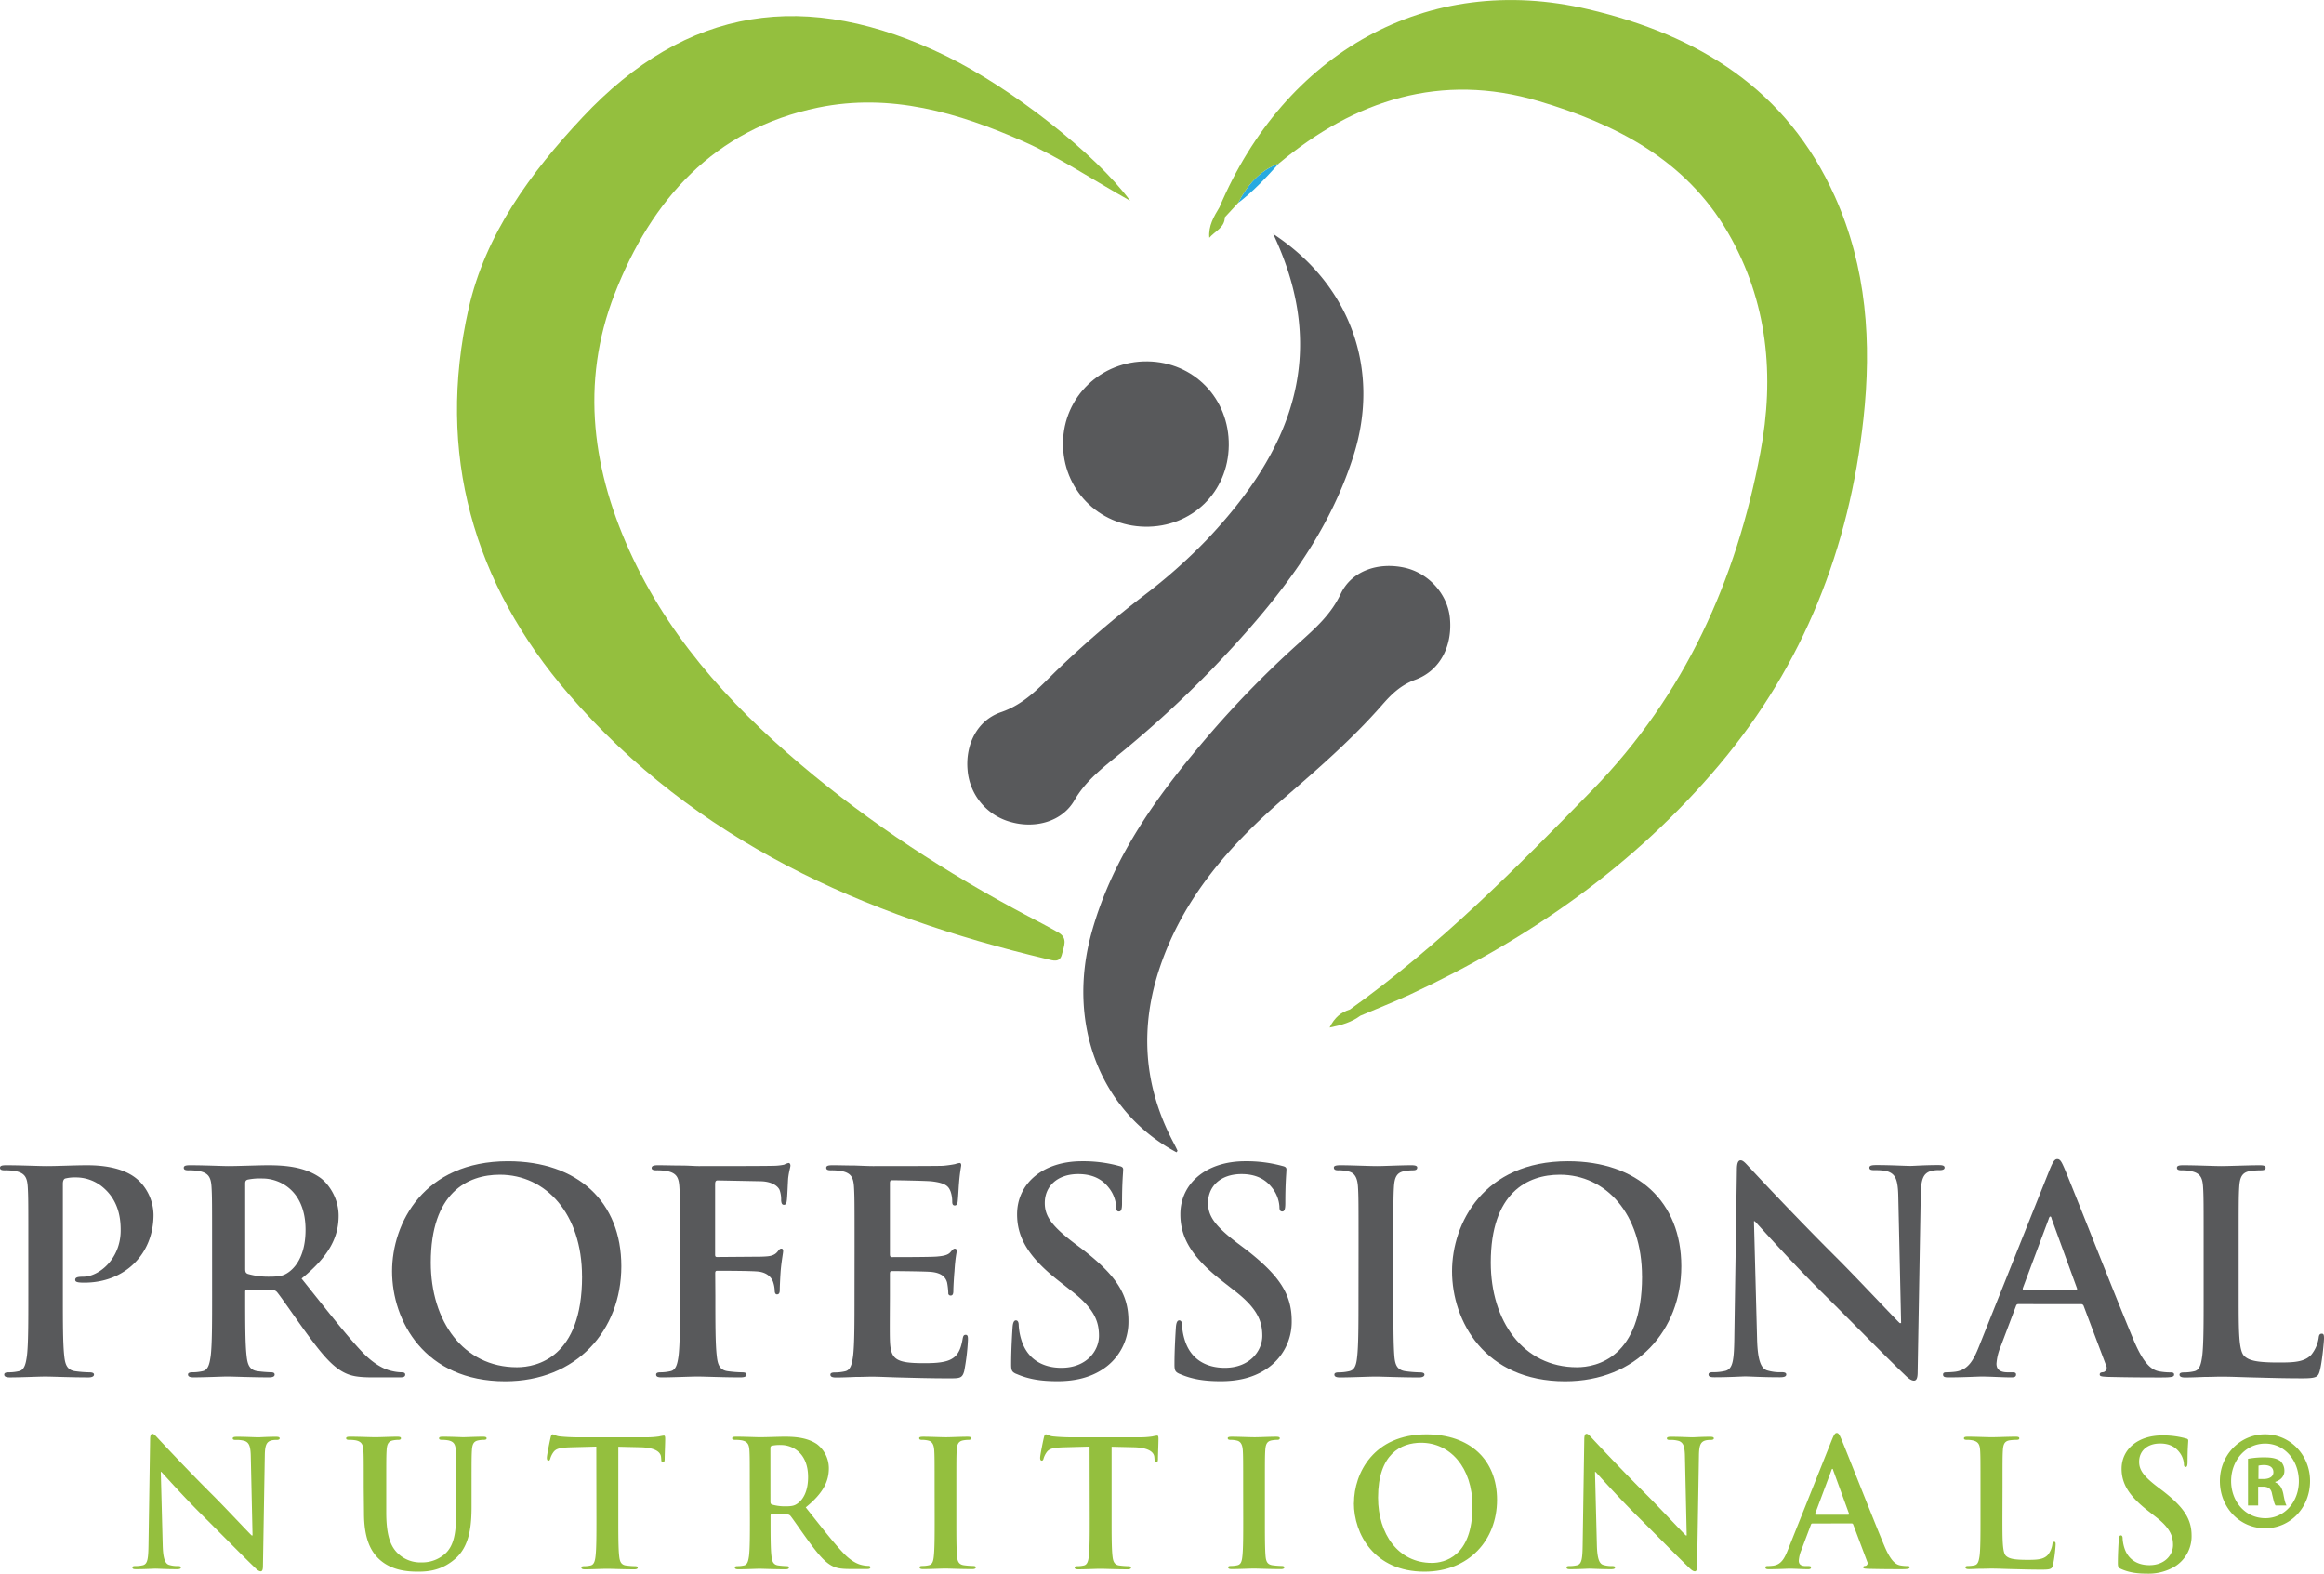 <svg xmlns="http://www.w3.org/2000/svg" viewBox="0 0 1249.13 845.72"><defs><style>.cls-1{fill:#94bf3e;}.cls-2{fill:#58595b;}.cls-3{fill:#27aae1;}.cls-4{isolation:isolate;}</style></defs><title>logo_new</title><g id="Layer_2" data-name="Layer 2"><g id="Layer_1-2" data-name="Layer 1"><g id="Layer_2-2" data-name="Layer 2"><g id="Layer_1-2-2" data-name="Layer 1-2"><path class="cls-1" d="M607.48,107.91c-20.37-11.4-38-23.31-57.34-31.88C514.9,60.46,478.57,49.87,439.77,57.82c-56,11.49-89.69,49.64-109.39,100.08-18.74,48-12,96,9.75,142,22.42,47.38,57.59,84.28,97.57,117.07,37.89,31.07,79.12,57,122.6,79.47,2.86,1.48,5.66,3.09,8.48,4.66,5.53,3.09,2.91,7.69,2,11.77-1.11,4.72-4.83,3.33-7.86,2.61C464,492,373.81,452,305.85,373.29c-51.63-59.77-71.49-129.71-54-207.37,9-40.08,33.43-73.2,61.24-102.87C368.77,3.61,433.15-6.78,508.79,30.23c34.7,17,79.84,52.13,98.69,77.68"/><path class="cls-2" d="M684.22,125.66c41.71,27.35,57.86,72.88,43.38,118.93-14.32,45.56-43.8,81.24-76.08,114.94a575.89,575.89,0,0,1-49.91,45.78c-8.94,7.37-18,14.2-24.15,24.84-6.64,11.52-21.12,15.3-34.11,11.63a31.49,31.49,0,0,1-23.28-27.87c-1.25-13.47,4.92-26.71,18-31.19,12.67-4.34,20.64-13.35,29.47-22a545.38,545.38,0,0,1,47.7-41A289.09,289.09,0,0,0,648.7,290c44.35-46.8,66.78-98.63,35.55-164.46"/><path class="cls-2" d="M632.39,619.3c-41-21.91-59.34-69.09-45.59-118.39,11.56-41.45,36.49-75.11,64-107.07a540.41,540.41,0,0,1,47.45-48.33c8.57-7.73,17.1-15.15,22.35-26.31,5.89-12.5,20.26-17.21,34.35-14.1C767.83,307.94,778,319.19,779.3,332c1.5,15-5.13,28.37-18.6,33.32-7.76,2.85-12.76,7.71-17.82,13.52-16,18.29-34.24,34.12-52.58,50-29,25-54,53.23-66.67,90.43-11.15,32.65-9.08,64.22,7.1,94.78.75,1.42,1.49,2.86,2.15,4.33.09.19-.34.62-.53.93"/><path class="cls-2" d="M616.74,194.21c25,.31,44,20,43.72,45.14s-19.87,44.16-45.1,43.72c-25-.44-44.28-20.22-44-45.11.28-24.68,20.37-44.06,45.38-43.75"/><path class="cls-3" d="M687.46,87.78c-6.9,7.6-13.85,15.14-22.06,21.36,4.94-9.59,11.55-17.48,22.06-21.36"/><path class="cls-1" d="M1001.58,225.14C994,294.48,969.52,357,924.23,410.87c-45.75,54.42-102.49,93.89-166.47,123.68-8.72,4-17.68,7.56-26.54,11.31-4.72,3.49-10.07,5.09-16.56,6.37,2.71-5.52,6.25-8.28,10.92-9.69,48.12-34.3,89.42-76,130.42-118.11,49.6-51,77.25-112.54,90.18-181.17,7.73-41,4.07-81.27-17.46-118.32C905.87,85.61,868.19,66.55,827,54.34c-52.29-15.5-98.54-.75-139.54,33.44C677,91.65,670.34,99.55,665.4,109.14l-7.07,7.65c-.07,5.57-5.21,7.39-8.33,11-.58-6.39,2.45-11.41,5.47-16.44C690.34,28.91,766.67-15.55,853.76,5c59.14,13.9,106.58,43,132.42,100.5,17.22,38.26,19.88,78.78,15.4,119.7"/><path class="cls-2" d="M15.23,670c0-22.93,0-27.15-.3-32-.3-5.13-1.51-7.54-6.48-8.6a31,31,0,0,0-5.88-.45c-1.66,0-2.57-.3-2.57-1.36s1.06-1.36,3.32-1.36c8,0,17.5.45,21.72.45,6.18,0,14.93-.45,21.87-.45,18.85,0,25.64,6.33,28.06,8.6a26.2,26.2,0,0,1,7.54,18c0,21.42-15.69,36.5-37.1,36.5a22.21,22.21,0,0,1-3.17-.15c-.75-.15-1.81-.3-1.81-1.36,0-1.21,1.06-1.66,4.22-1.66,8.45,0,20.21-9.5,20.21-24.89,0-5-.45-15.08-8.9-22.62a22.41,22.41,0,0,0-15.08-5.88,21.3,21.3,0,0,0-5.88.6c-.75.3-1.21,1.21-1.21,2.87V696.5c0,13.88,0,25.79.75,32.28.45,4.22,1.36,7.54,5.88,8.14a63.54,63.54,0,0,0,7.69.6c1.66,0,2.41.45,2.41,1.21,0,1-1.21,1.51-2.87,1.51-10,0-19.46-.45-23.38-.45-3.47,0-13,.45-19,.45-2,0-3-.45-3-1.51,0-.76.6-1.21,2.41-1.21a24.62,24.62,0,0,0,5.43-.6c3-.6,3.77-3.92,4.37-8.29.75-6.33.75-18.25.75-32.13Z"/><path class="cls-2" d="M114,670c0-22.93,0-27.15-.3-32-.3-5.13-1.51-7.54-6.48-8.6a31.12,31.12,0,0,0-5.88-.45c-1.66,0-2.56-.3-2.56-1.36s1.06-1.36,3.32-1.36c8,0,17.5.45,20.66.45,5.13,0,16.59-.45,21.27-.45,9.5,0,19.61.9,27.75,6.48C176,635.56,182,643.25,182,653.35c0,11.16-4.68,21.42-19.91,33.79C175.58,704,186,717.45,194.88,726.8c8.45,8.75,14.63,9.8,16.89,10.26a23.78,23.78,0,0,0,4.22.45c1.21,0,1.81.45,1.81,1.21,0,1.21-1.06,1.51-2.87,1.51H200.61c-8.45,0-12.22-.75-16.14-2.87-6.49-3.47-12.22-10.56-20.66-22.17-6-8.29-13-18.55-14.93-20.81a3.15,3.15,0,0,0-2.72-1.06L133,693c-.75,0-1.21.3-1.21,1.21v2.11c0,14,0,25.94.75,32.28.45,4.37,1.36,7.69,5.88,8.3a69.57,69.57,0,0,0,7.39.6c1.21,0,1.81.45,1.81,1.21,0,1.06-1.06,1.51-3,1.51-8.75,0-19.91-.45-22.17-.45-2.87,0-12.37.45-18.4.45-2,0-3-.45-3-1.51,0-.75.6-1.21,2.41-1.21a24.68,24.68,0,0,0,5.43-.6c3-.6,3.77-3.92,4.37-8.3.75-6.33.75-18.25.75-32.13Zm17.8,11.92c0,1.66.3,2.26,1.36,2.71a39.73,39.73,0,0,0,11.46,1.51c6,0,8-.6,10.71-2.57,4.52-3.32,8.9-10.26,8.9-22.62,0-21.42-14.18-27.6-23.08-27.6a33.14,33.14,0,0,0-8,.6c-1.06.3-1.36.91-1.36,2.11Z"/><path class="cls-2" d="M210.73,683.21c0-25.79,17-59.13,62.29-59.13,37.56,0,60.94,21.87,60.94,56.41s-24.13,61.84-62.44,61.84c-43.29,0-60.79-32.43-60.79-59.13m102.11,2.87c0-33.79-19.46-54.75-44.19-54.75-17.35,0-37.1,9.65-37.1,47.21,0,31.37,17.35,56.26,46.31,56.26,10.56,0,35-5.13,35-48.72"/><path class="cls-2" d="M384.5,696.49c0,14.48,0,25.79.75,32.13.45,4.37,1.36,7.69,5.88,8.29a63.5,63.5,0,0,0,7.54.6c2,0,2.56.45,2.56,1.21,0,1.06-1.06,1.51-3.32,1.51-9.5,0-19-.45-22.93-.45s-13.42.45-19.15.45c-2.11,0-3.17-.3-3.17-1.51,0-.75.6-1.21,2.26-1.21a24.63,24.63,0,0,0,5.43-.6c3-.6,3.77-3.92,4.37-8.29.75-6.33.75-17.65.75-32.13V670c0-22.93,0-27.15-.3-32-.3-5.13-1.51-7.54-6.48-8.6a31,31,0,0,0-5.88-.45c-1.51,0-2.56-.3-2.56-1.21,0-1.21,1.21-1.51,3.47-1.51,3.92,0,8.3.15,12.22.15s7.39.3,9.5.3c5.73,0,36.35,0,39.82-.15a29,29,0,0,0,6.18-.6,9.59,9.59,0,0,1,2.41-.91c.6,0,1,.6,1,1.36,0,1-.75,2.86-1.21,6.79-.15,1.51-.45,10.41-.76,12.22-.15,1.21-.45,2.11-1.51,2.11s-1.36-.75-1.51-2.41a14.79,14.79,0,0,0-.9-5.73c-1.06-2.11-4.22-4.37-10-4.53l-23.23-.45c-.91,0-1.36.45-1.36,2.11v37.71c0,.91.15,1.36,1.06,1.36l19.31-.15c2.56,0,4.68,0,6.79-.15,2.87-.15,5-.75,6.49-2.71.75-.91,1.06-1.51,2-1.51q.91,0,.91,1.36c0,.9-.75,4.68-1.21,9.35-.3,3-.6,10-.6,11,0,1.36,0,2.87-1.51,2.87-.91,0-1.21-1-1.21-2.11a16.62,16.62,0,0,0-.91-4.68c-.75-2.11-3-4.83-7.69-5.43-3.77-.45-19.76-.45-22.32-.45-.75,0-1.06.3-1.06,1.36Z"/><path class="cls-2" d="M459.32,670c0-22.93,0-27.15-.3-32-.3-5.13-1.51-7.54-6.48-8.6a31,31,0,0,0-5.88-.45c-1.66,0-2.56-.3-2.56-1.36s1.06-1.36,3.32-1.36c4.07,0,8.45.15,12.22.15,3.92.15,7.39.3,9.5.3,4.83,0,34.84,0,37.71-.15a60.48,60.48,0,0,0,6.48-.9,14.06,14.06,0,0,1,2.41-.6c.75,0,.91.6.91,1.36a96.61,96.61,0,0,0-1.21,9.8c-.15,1.51-.45,8.14-.75,10-.15.75-.45,1.66-1.51,1.66s-1.36-.75-1.36-2.11a16.19,16.19,0,0,0-.9-5.43c-1.06-2.72-2.56-4.53-10.11-5.43-2.56-.3-18.4-.6-21.42-.6-.75,0-1.06.45-1.06,1.51v38.16c0,1.06.15,1.66,1.06,1.66,3.32,0,20.66,0,24.13-.3s5.88-.75,7.24-2.26c1.06-1.21,1.66-2,2.41-2,.6,0,1.06.3,1.06,1.21s-.75,3.32-1.21,11c-.3,3-.6,9-.6,10.11,0,1.21,0,2.87-1.36,2.87a1.2,1.2,0,0,1-1.36-1.36,39.63,39.63,0,0,0-.6-5.43c-.75-3-2.87-5.28-8.45-5.88-2.87-.3-17.8-.45-21.42-.45-.75,0-.91.6-.91,1.51v11.92c0,5.13-.15,19,0,23.38.3,10.41,2.72,12.67,18.1,12.67,3.92,0,10.26,0,14.18-1.81s5.73-5,6.79-11.16c.3-1.66.6-2.26,1.66-2.26,1.21,0,1.21,1.21,1.21,2.72a118.41,118.41,0,0,1-2,16.74c-1.06,3.92-2.41,3.92-8.14,3.92-11.31,0-19.61-.3-26.09-.45s-11.16-.45-15.69-.45c-1.66,0-5,.15-8.6.15-3.47.15-7.39.3-10.41.3-2,0-3-.45-3-1.51,0-.76.6-1.21,2.41-1.21a24.62,24.62,0,0,0,5.43-.6c3-.6,3.77-3.92,4.37-8.29.75-6.33.75-18.25.75-32.13Z"/><path class="cls-2" d="M546.35,738.42c-2.41-1.06-2.87-1.81-2.87-5.13,0-8.3.6-17.34.75-19.76.15-2.26.6-3.92,1.81-3.92s1.51,1.36,1.51,2.56a31.86,31.86,0,0,0,1.36,7.69c3.32,11.16,12.22,15.24,21.57,15.24,13.58,0,20.21-9.2,20.21-17.2,0-7.39-2.26-14.48-14.78-24.13L569,688.34c-16.59-13-22.32-23.53-22.32-35.75,0-16.59,13.88-28.51,34.84-28.51a73,73,0,0,1,20.06,2.56c1.36.3,2.11.75,2.11,1.81,0,2-.6,6.33-.6,18.1,0,3.32-.45,4.53-1.66,4.53s-1.51-.91-1.51-2.72a18.26,18.26,0,0,0-3.92-10c-2.26-2.87-6.64-7.39-16.44-7.39-11.16,0-18,6.49-18,15.54,0,6.94,3.47,12.22,16,21.72l4.22,3.17c18.1,14,24.74,24.13,24.74,38.46a30.4,30.4,0,0,1-14.18,26.25c-7.54,4.83-16,6.18-24,6.18-8.75,0-15.54-1.06-22-3.92"/><path class="cls-2" d="M634.14,738.42c-2.41-1.06-2.87-1.81-2.87-5.13,0-8.3.6-17.34.75-19.76.15-2.26.6-3.92,1.81-3.92s1.51,1.36,1.51,2.56a31.81,31.81,0,0,0,1.36,7.69C640,731,648.92,735.1,658.27,735.1c13.58,0,20.21-9.2,20.21-17.2,0-7.39-2.26-14.48-14.78-24.13l-6.94-5.43c-16.59-13-22.32-23.53-22.32-35.75,0-16.59,13.88-28.51,34.84-28.51a73,73,0,0,1,20.06,2.56c1.36.3,2.11.75,2.11,1.81,0,2-.6,6.33-.6,18.1,0,3.32-.45,4.53-1.66,4.53s-1.51-.91-1.51-2.72a18.26,18.26,0,0,0-3.92-10c-2.26-2.87-6.64-7.39-16.44-7.39-11.16,0-18,6.49-18,15.54,0,6.94,3.47,12.22,16,21.72l4.22,3.17c18.1,14,24.74,24.13,24.74,38.46a30.4,30.4,0,0,1-14.18,26.25c-7.54,4.83-16,6.18-24,6.18-8.75,0-15.54-1.06-22-3.92"/><path class="cls-2" d="M730.22,670c0-22.93,0-27.15-.3-32-.3-5.13-1.81-7.69-5.13-8.45a21.42,21.42,0,0,0-5.43-.6c-1.51,0-2.41-.3-2.41-1.51,0-.91,1.21-1.21,3.62-1.21,5.73,0,15.23.45,19.61.45,3.77,0,12.67-.45,18.4-.45,2,0,3.17.3,3.17,1.21,0,1.21-.91,1.51-2.41,1.51a25.5,25.5,0,0,0-4.53.45c-4.07.75-5.28,3.32-5.58,8.6-.3,4.83-.3,9-.3,32v26.55c0,14.63,0,26.55.6,33,.45,4.07,1.51,6.79,6,7.39a63.55,63.55,0,0,0,7.69.6c1.66,0,2.41.45,2.41,1.21,0,1-1.21,1.51-2.87,1.51-10,0-19.46-.45-23.53-.45-3.47,0-13,.45-19,.45-2,0-3-.45-3-1.51,0-.76.6-1.21,2.41-1.21a24.61,24.61,0,0,0,5.43-.6c3-.6,3.92-3.17,4.37-7.54.75-6.33.75-18.25.75-32.88Z"/><path class="cls-2" d="M780.46,683.21c0-25.79,17-59.13,62.29-59.13,37.56,0,60.94,21.87,60.94,56.41s-24.13,61.84-62.44,61.84c-43.29,0-60.79-32.43-60.79-59.13m102.11,2.87c0-33.79-19.46-54.75-44.19-54.75-17.35,0-37.1,9.65-37.1,47.21,0,31.37,17.35,56.26,46.31,56.26,10.56,0,35-5.13,35-48.72"/><path class="cls-2" d="M944.42,719.71c.3,11.76,2.26,15.69,5.28,16.74a24,24,0,0,0,7.84,1c1.66,0,2.56.3,2.56,1.21,0,1.21-1.36,1.51-3.47,1.51-9.8,0-15.84-.45-18.7-.45-1.36,0-8.45.45-16.29.45-2,0-3.32-.15-3.32-1.51,0-.91.91-1.21,2.41-1.21a26.74,26.74,0,0,0,6.79-.75c3.92-1.21,4.53-5.58,4.68-18.7l1.36-89.29c0-3,.45-5.13,2-5.13s3,2,5.58,4.67c1.81,2,24.74,26.55,46.76,48.42,10.26,10.26,30.62,32,33.18,34.39h.75l-1.51-67.72c-.15-9.2-1.51-12.07-5.13-13.57-2.26-.91-5.88-.91-8-.91-1.81,0-2.41-.45-2.41-1.36,0-1.21,1.66-1.36,3.92-1.36,7.84,0,15.08.45,18.25.45,1.66,0,7.39-.45,14.78-.45,2,0,3.47.15,3.47,1.36q0,1.36-2.71,1.36a16.41,16.41,0,0,0-4.53.45c-4.22,1.21-5.43,4.37-5.58,12.82l-1.66,95.17c0,3.32-.6,4.68-2,4.68-1.66,0-3.47-1.66-5.13-3.32-9.5-9-28.81-28.81-44.5-44.34-16.44-16.29-33.18-35.14-35.9-38h-.45Z"/><path class="cls-2" d="M1084.86,700.86c-.75,0-1.06.3-1.36,1.21l-8.15,21.57a29.23,29.23,0,0,0-2.26,9.2c0,2.71,1.36,4.67,6,4.67h2.26c1.81,0,2.26.3,2.26,1.21,0,1.21-.9,1.51-2.56,1.51-4.83,0-11.31-.45-16-.45-1.66,0-10,.45-17.8.45-2,0-2.87-.3-2.87-1.51,0-.91.6-1.21,1.81-1.21a45.81,45.81,0,0,0,4.68-.3c6.94-.9,9.8-6,12.82-13.57l37.86-94.72c1.81-4.37,2.71-6,4.22-6s2.26,1.36,3.77,4.83c3.62,8.3,27.75,69.84,37.41,92.76,5.73,13.58,10.1,15.69,13.27,16.44a33.12,33.12,0,0,0,6.34.6c1.21,0,2,.15,2,1.21,0,1.21-1.36,1.51-6.94,1.51s-16.44,0-28.51-.3c-2.72-.15-4.53-.15-4.53-1.21s.6-1.21,2.11-1.36a2.46,2.46,0,0,0,1.36-3.47l-12.07-32a1.45,1.45,0,0,0-1.51-1.06Zm30.77-7.54c.75,0,.9-.45.75-.9l-13.58-37.26c-.15-.6-.3-1.36-.75-1.36s-.75.75-.91,1.36l-13.88,37.11c-.15.6,0,1.06.6,1.06Z"/><path class="cls-2" d="M1203.27,696.49c0,19.31,0,29.71,3.17,32.43,2.57,2.26,6.49,3.32,18.25,3.32,8,0,13.88-.15,17.65-4.22a18.92,18.92,0,0,0,3.92-9c.15-1.36.45-2.26,1.66-2.26,1.06,0,1.21.75,1.21,2.56,0,1.66-1.06,13-2.26,17.35-.9,3.32-1.66,4.07-9.5,4.07-10.86,0-18.7-.3-25.49-.45s-12.22-.45-18.4-.45c-1.66,0-5,.15-8.6.15-3.47.15-7.39.3-10.41.3-2,0-3-.45-3-1.51,0-.75.6-1.21,2.41-1.21a24.62,24.62,0,0,0,5.43-.6c3-.6,3.77-3.92,4.38-8.29.75-6.33.75-18.25.75-32.13V670c0-22.93,0-27.15-.3-32-.3-5.13-1.51-7.54-6.49-8.6a22.37,22.37,0,0,0-5-.45c-1.66,0-2.56-.3-2.56-1.36s1.06-1.36,3.32-1.36c7.09,0,16.59.45,20.66.45,3.62,0,14.63-.45,20.51-.45,2.11,0,3.17.3,3.17,1.36s-.91,1.36-2.72,1.36a40.14,40.14,0,0,0-5.88.45c-4.07.75-5.28,3.32-5.58,8.6-.3,4.83-.3,9-.3,32Z"/><path class="cls-1" d="M87.46,830.54c.19,7.34,1.41,9.79,3.29,10.45a15,15,0,0,0,4.89.66c1,0,1.6.19,1.6.75,0,.75-.85.94-2.17.94-6.12,0-9.88-.28-11.67-.28-.85,0-5.27.28-10.17.28-1.22,0-2.07-.09-2.07-.94,0-.57.56-.75,1.51-.75a16.68,16.68,0,0,0,4.24-.47c2.45-.75,2.82-3.48,2.92-11.67l.85-55.73c0-1.88.28-3.2,1.22-3.2s1.88,1.22,3.48,2.92c1.13,1.22,15.44,16.57,29.18,30.22,6.4,6.4,19.11,20,20.71,21.46h.47l-.94-42.27c-.09-5.74-.94-7.53-3.2-8.47a15.34,15.34,0,0,0-5-.57c-1.13,0-1.51-.28-1.51-.85,0-.75,1-.85,2.45-.85,4.89,0,9.41.28,11.39.28,1,0,4.61-.28,9.23-.28,1.22,0,2.17.09,2.17.85q0,.85-1.7.85a10.23,10.23,0,0,0-2.82.28c-2.64.75-3.39,2.73-3.48,8l-1,59.4c0,2.07-.38,2.92-1.22,2.92-1,0-2.17-1-3.2-2.07-5.93-5.65-18-18-27.77-27.67C98.85,804.56,88.41,792.79,86.71,791h-.28Z"/><path class="cls-1" d="M195.51,799.48c0-14.31,0-16.94-.19-20s-.94-4.71-4-5.37a19.34,19.34,0,0,0-3.67-.28c-1,0-1.6-.19-1.6-.85s.66-.85,2.07-.85c5,0,10.92.28,13.74.28,2.26,0,8.19-.28,11.58-.28,1.41,0,2.07.19,2.07.85s-.56.85-1.51.85a14.15,14.15,0,0,0-2.73.28c-2.54.47-3.3,2.07-3.48,5.37-.19,3-.19,5.65-.19,20v13.18c0,13.65,2.73,19.39,7.34,23.16a17.42,17.42,0,0,0,11.77,3.86,18.44,18.44,0,0,0,13-5.08c5.18-5.18,5.46-13.65,5.46-23.35V799.48c0-14.31,0-16.94-.19-20s-.94-4.71-4-5.37a18.23,18.23,0,0,0-3.39-.28c-1,0-1.6-.19-1.6-.85s.66-.85,2-.85c4.8,0,10.73.28,10.82.28,1.13,0,7.06-.28,10.73-.28,1.32,0,2,.19,2,.85s-.56.85-1.69.85a14.15,14.15,0,0,0-2.73.28c-2.54.47-3.29,2.07-3.48,5.37-.19,3-.19,5.65-.19,20v10.07c0,10.45-1,21.56-8.94,28.33-6.68,5.74-13.46,6.78-19.58,6.78-5,0-14-.28-20.9-6.49-4.8-4.33-8.38-11.3-8.38-25Z"/><path class="cls-1" d="M320.51,777.45l-14,.38c-5.46.19-7.72.66-9.13,2.73a11.13,11.13,0,0,0-1.6,3.29c-.19.75-.47,1.13-1,1.13s-.85-.47-.85-1.51c0-1.51,1.79-10.07,2-10.82.28-1.22.56-1.79,1.13-1.79.75,0,1.69.94,4,1.13,2.73.28,6.31.47,9.41.47h37.28a45.09,45.09,0,0,0,6.49-.47,22,22,0,0,1,2.54-.47c.66,0,.75.56.75,2,0,2-.28,8.47-.28,10.92-.09.94-.28,1.51-.85,1.51-.75,0-.94-.47-1-1.88l-.09-1c-.19-2.45-2.73-5.08-11.11-5.27l-11.86-.28v38.59c0,8.66,0,16.1.47,20.15.28,2.64.85,4.71,3.67,5.08a39.83,39.83,0,0,0,4.8.38c1,0,1.51.28,1.51.75,0,.66-.75.94-1.79.94-6.21,0-12.14-.28-14.78-.28-2.17,0-8.1.28-11.86.28-1.22,0-1.88-.28-1.88-.94,0-.47.38-.75,1.51-.75a15.41,15.41,0,0,0,3.39-.37c1.88-.38,2.45-2.45,2.73-5.18.47-4,.47-11.39.47-20Z"/><path class="cls-1" d="M403,799.48c0-14.31,0-16.94-.19-20s-.94-4.71-4-5.37a19.42,19.42,0,0,0-3.67-.28c-1,0-1.6-.19-1.6-.85s.66-.85,2.07-.85c5,0,10.92.28,12.9.28,3.2,0,10.35-.28,13.27-.28,5.93,0,12.24.56,17.32,4a16.32,16.32,0,0,1,6.4,12.9c0,7-2.92,13.37-12.42,21.08,8.38,10.54,14.87,18.92,20.43,24.76,5.27,5.46,9.13,6.12,10.54,6.4a14.71,14.71,0,0,0,2.64.28c.75,0,1.13.28,1.13.75,0,.75-.66.94-1.79.94h-8.94c-5.27,0-7.62-.47-10.07-1.79-4-2.17-7.62-6.59-12.9-13.84-3.77-5.18-8.1-11.58-9.32-13a2,2,0,0,0-1.69-.66l-8.19-.19c-.47,0-.75.19-.75.75V816c0,8.75,0,16.19.47,20.14.28,2.73.85,4.8,3.67,5.18a43.23,43.23,0,0,0,4.61.38c.75,0,1.13.28,1.13.75,0,.66-.66.94-1.88.94-5.46,0-12.43-.28-13.84-.28-1.79,0-7.72.28-11.48.28-1.22,0-1.88-.28-1.88-.94,0-.47.38-.75,1.51-.75a15.36,15.36,0,0,0,3.39-.37c1.88-.38,2.35-2.45,2.73-5.18.47-4,.47-11.39.47-20Zm11.11,7.44c0,1,.19,1.41.85,1.69a24.85,24.85,0,0,0,7.15.94c3.76,0,5-.38,6.68-1.6,2.82-2.07,5.55-6.4,5.55-14.12,0-13.37-8.85-17.23-14.4-17.23a20.67,20.67,0,0,0-5,.38c-.66.19-.85.57-.85,1.32Z"/><path class="cls-1" d="M502.34,799.48c0-14.31,0-16.94-.19-20s-1.13-4.8-3.2-5.27a13.38,13.38,0,0,0-3.39-.38c-.94,0-1.51-.19-1.51-.94,0-.57.75-.75,2.26-.75,3.58,0,9.51.28,12.24.28,2.35,0,7.91-.28,11.48-.28,1.22,0,2,.19,2,.75,0,.75-.56.94-1.51.94a15.92,15.92,0,0,0-2.82.28c-2.54.47-3.29,2.07-3.48,5.37-.19,3-.19,5.65-.19,20V816c0,9.13,0,16.57.38,20.61.28,2.54.94,4.24,3.77,4.61a39.59,39.59,0,0,0,4.8.38c1,0,1.51.28,1.51.75,0,.66-.75.94-1.79.94-6.21,0-12.14-.28-14.69-.28-2.17,0-8.1.28-11.86.28-1.22,0-1.88-.28-1.88-.94,0-.47.38-.75,1.51-.75a15.36,15.36,0,0,0,3.39-.37c1.88-.38,2.45-2,2.73-4.71.47-4,.47-11.39.47-20.52Z"/><path class="cls-1" d="M585.64,777.45l-14,.38c-5.46.19-7.72.66-9.13,2.73a11.14,11.14,0,0,0-1.6,3.29c-.19.75-.47,1.13-1,1.13s-.85-.47-.85-1.51c0-1.51,1.79-10.07,2-10.82.28-1.22.56-1.79,1.13-1.79.75,0,1.69.94,4,1.13,2.73.28,6.31.47,9.41.47h37.28a45.1,45.1,0,0,0,6.5-.47,22,22,0,0,1,2.54-.47c.66,0,.75.56.75,2,0,2-.28,8.47-.28,10.92-.09.94-.28,1.51-.85,1.51-.75,0-.94-.47-1-1.88l-.09-1c-.19-2.45-2.73-5.08-11.11-5.27l-11.86-.28v38.59c0,8.66,0,16.1.47,20.15.28,2.64.85,4.71,3.67,5.08a39.84,39.84,0,0,0,4.8.38c1,0,1.51.28,1.51.75,0,.66-.75.94-1.79.94-6.21,0-12.14-.28-14.78-.28-2.17,0-8.1.28-11.86.28-1.22,0-1.88-.28-1.88-.94,0-.47.38-.75,1.51-.75a15.41,15.41,0,0,0,3.39-.37c1.88-.38,2.45-2.45,2.73-5.18.47-4,.47-11.39.47-20Z"/><path class="cls-1" d="M668.19,799.48c0-14.31,0-16.94-.19-20s-1.13-4.8-3.2-5.27a13.38,13.38,0,0,0-3.39-.38c-.94,0-1.51-.19-1.51-.94,0-.57.75-.75,2.26-.75,3.58,0,9.51.28,12.24.28,2.35,0,7.91-.28,11.48-.28,1.22,0,2,.19,2,.75,0,.75-.57.94-1.51.94a15.91,15.91,0,0,0-2.82.28c-2.54.47-3.29,2.07-3.48,5.37-.19,3-.19,5.65-.19,20V816c0,9.13,0,16.57.38,20.61.28,2.54.94,4.24,3.76,4.61a39.64,39.64,0,0,0,4.8.38c1,0,1.51.28,1.51.75,0,.66-.75.94-1.79.94-6.21,0-12.14-.28-14.68-.28-2.17,0-8.1.28-11.86.28-1.22,0-1.88-.28-1.88-.94,0-.47.38-.75,1.51-.75a15.37,15.37,0,0,0,3.39-.37c1.88-.38,2.45-2,2.73-4.71.47-4,.47-11.39.47-20.52Z"/><path class="cls-1" d="M727.76,807.76c0-16.1,10.64-36.9,38.88-36.9,23.44,0,38,13.65,38,35.21s-15.06,38.59-39,38.59c-27,0-37.93-20.24-37.93-36.9m63.73,1.79c0-21.09-12.14-34.17-27.58-34.17-10.83,0-23.16,6-23.16,29.46,0,19.58,10.83,35.11,28.9,35.11,6.59,0,21.84-3.2,21.84-30.41"/><path class="cls-1" d="M858.31,830.54c.19,7.34,1.41,9.79,3.29,10.45a15,15,0,0,0,4.89.66c1,0,1.6.19,1.6.75,0,.75-.85.94-2.17.94-6.12,0-9.88-.28-11.67-.28-.85,0-5.27.28-10.17.28-1.22,0-2.07-.09-2.07-.94,0-.57.56-.75,1.51-.75a16.69,16.69,0,0,0,4.24-.47c2.45-.75,2.82-3.48,2.92-11.67l.85-55.73c0-1.88.28-3.2,1.22-3.2s1.88,1.22,3.48,2.92c1.13,1.22,15.44,16.57,29.18,30.22,6.4,6.4,19.11,20,20.71,21.46h.47l-.94-42.27c-.09-5.74-.94-7.53-3.2-8.47a15.34,15.34,0,0,0-5-.57c-1.13,0-1.51-.28-1.51-.85,0-.75,1-.85,2.45-.85,4.89,0,9.41.28,11.39.28,1,0,4.61-.28,9.23-.28,1.22,0,2.16.09,2.16.85q0,.85-1.7.85a10.23,10.23,0,0,0-2.82.28c-2.63.75-3.39,2.73-3.48,8l-1,59.4c0,2.07-.38,2.92-1.22,2.92-1,0-2.17-1-3.2-2.07-5.93-5.65-18-18-27.77-27.67-10.26-10.17-20.71-21.93-22.4-23.72h-.28Z"/><path class="cls-1" d="M974.17,818.77c-.47,0-.66.19-.85.75L968.24,833a18.29,18.29,0,0,0-1.41,5.74c0,1.7.85,2.92,3.77,2.92H972c1.13,0,1.41.19,1.41.75,0,.75-.56.94-1.6.94-3,0-7.06-.28-10-.28-1,0-6.21.28-11.11.28-1.22,0-1.79-.19-1.79-.94,0-.57.38-.75,1.13-.75a28.33,28.33,0,0,0,2.92-.19c4.33-.56,6.12-3.77,8-8.47l23.63-59.12c1.13-2.73,1.69-3.76,2.64-3.76s1.41.85,2.35,3c2.26,5.18,17.32,43.58,23.34,57.89,3.58,8.47,6.31,9.79,8.28,10.26a20.65,20.65,0,0,0,4,.38c.75,0,1.22.09,1.22.75s-.85.94-4.33.94-10.26,0-17.79-.19c-1.7-.09-2.83-.09-2.83-.75s.38-.75,1.32-.85a1.53,1.53,0,0,0,.85-2.17l-7.53-20a.91.91,0,0,0-.94-.66Zm19.2-4.71c.47,0,.56-.28.47-.56l-8.47-23.25c-.09-.38-.19-.85-.47-.85s-.47.47-.56.85l-8.66,23.15c-.09.38,0,.66.38.66Z"/><path class="cls-1" d="M1076.29,816c0,12,0,18.54,2,20.24,1.6,1.41,4,2.07,11.39,2.07,5,0,8.66-.09,11-2.64a11.79,11.79,0,0,0,2.45-5.65c.1-.85.28-1.41,1-1.41s.75.47.75,1.6a74.3,74.3,0,0,1-1.41,10.83c-.56,2.07-1,2.54-5.93,2.54-6.78,0-11.67-.19-15.91-.28s-7.62-.28-11.48-.28c-1,0-3.11.09-5.37.09s-4.61.19-6.5.19c-1.22,0-1.88-.28-1.88-.94,0-.47.38-.75,1.51-.75a15.29,15.29,0,0,0,3.39-.38c1.88-.38,2.35-2.45,2.73-5.18.47-4,.47-11.39.47-20V799.48c0-14.31,0-16.94-.19-20s-.94-4.71-4-5.37a14,14,0,0,0-3.11-.28c-1,0-1.6-.19-1.6-.85s.66-.85,2.07-.85c4.42,0,10.35.28,12.9.28,2.26,0,9.13-.28,12.8-.28,1.32,0,2,.19,2,.85s-.56.85-1.69.85a25,25,0,0,0-3.67.28c-2.54.47-3.29,2.07-3.48,5.37-.19,3-.19,5.65-.19,20Z"/><path class="cls-1" d="M1140.13,843.25c-1.52-.66-1.8-1.14-1.8-3.22,0-5.21.38-10.9.47-12.41s.38-2.46,1.14-2.46.95.85.95,1.61a20,20,0,0,0,.85,4.83c2.09,7,7.68,9.57,13.55,9.57,8.53,0,12.7-5.78,12.7-10.8,0-4.64-1.42-9.1-9.29-15.16l-4.36-3.41c-10.42-8.15-14-14.78-14-22.46,0-10.42,8.72-17.91,21.89-17.91a45.87,45.87,0,0,1,12.6,1.61c.85.19,1.33.47,1.33,1.14,0,1.23-.38,4-.38,11.37,0,2.08-.28,2.84-1,2.84s-.95-.57-.95-1.71a11.47,11.47,0,0,0-2.46-6.25c-1.42-1.8-4.17-4.64-10.33-4.64-7,0-11.27,4.08-11.27,9.76,0,4.36,2.18,7.67,10,13.64l2.65,2c11.37,8.81,15.54,15.16,15.54,24.16a19.1,19.1,0,0,1-8.91,16.49,27.57,27.57,0,0,1-15.07,3.88c-5.5,0-9.76-.66-13.83-2.46"/><g class="cls-4"><path class="cls-1" d="M1241.63,795.93c0,14.23-10.5,25.4-24.16,25.4s-24.3-11.17-24.3-25.4c0-13.92,10.79-25.09,24.3-25.09S1241.63,782,1241.63,795.93Zm-42.42,0c0,11.17,7.77,20,18.41,20,10.35,0,18-8.87,18-19.89,0-11.17-7.62-20.2-18.12-20.2S1199.21,784.92,1199.21,795.93Zm14.53,13.16h-5.46V784a45,45,0,0,1,9.06-.77c4.46,0,6.47.77,8.2,1.84a7.15,7.15,0,0,1,2.3,5.51c0,2.75-2,4.9-4.89,5.81v.31c2.3.92,3.6,2.75,4.31,6.12.72,3.83,1.15,5.36,1.73,6.27h-5.9c-.72-.92-1.15-3.21-1.87-6.12-.43-2.75-1.87-4-4.89-4h-2.59Zm.14-14.23h2.59c3,0,5.46-1.07,5.46-3.67,0-2.29-1.58-3.83-5-3.83a12.31,12.31,0,0,0-3,.31Z"/></g></g></g></g></g></svg>